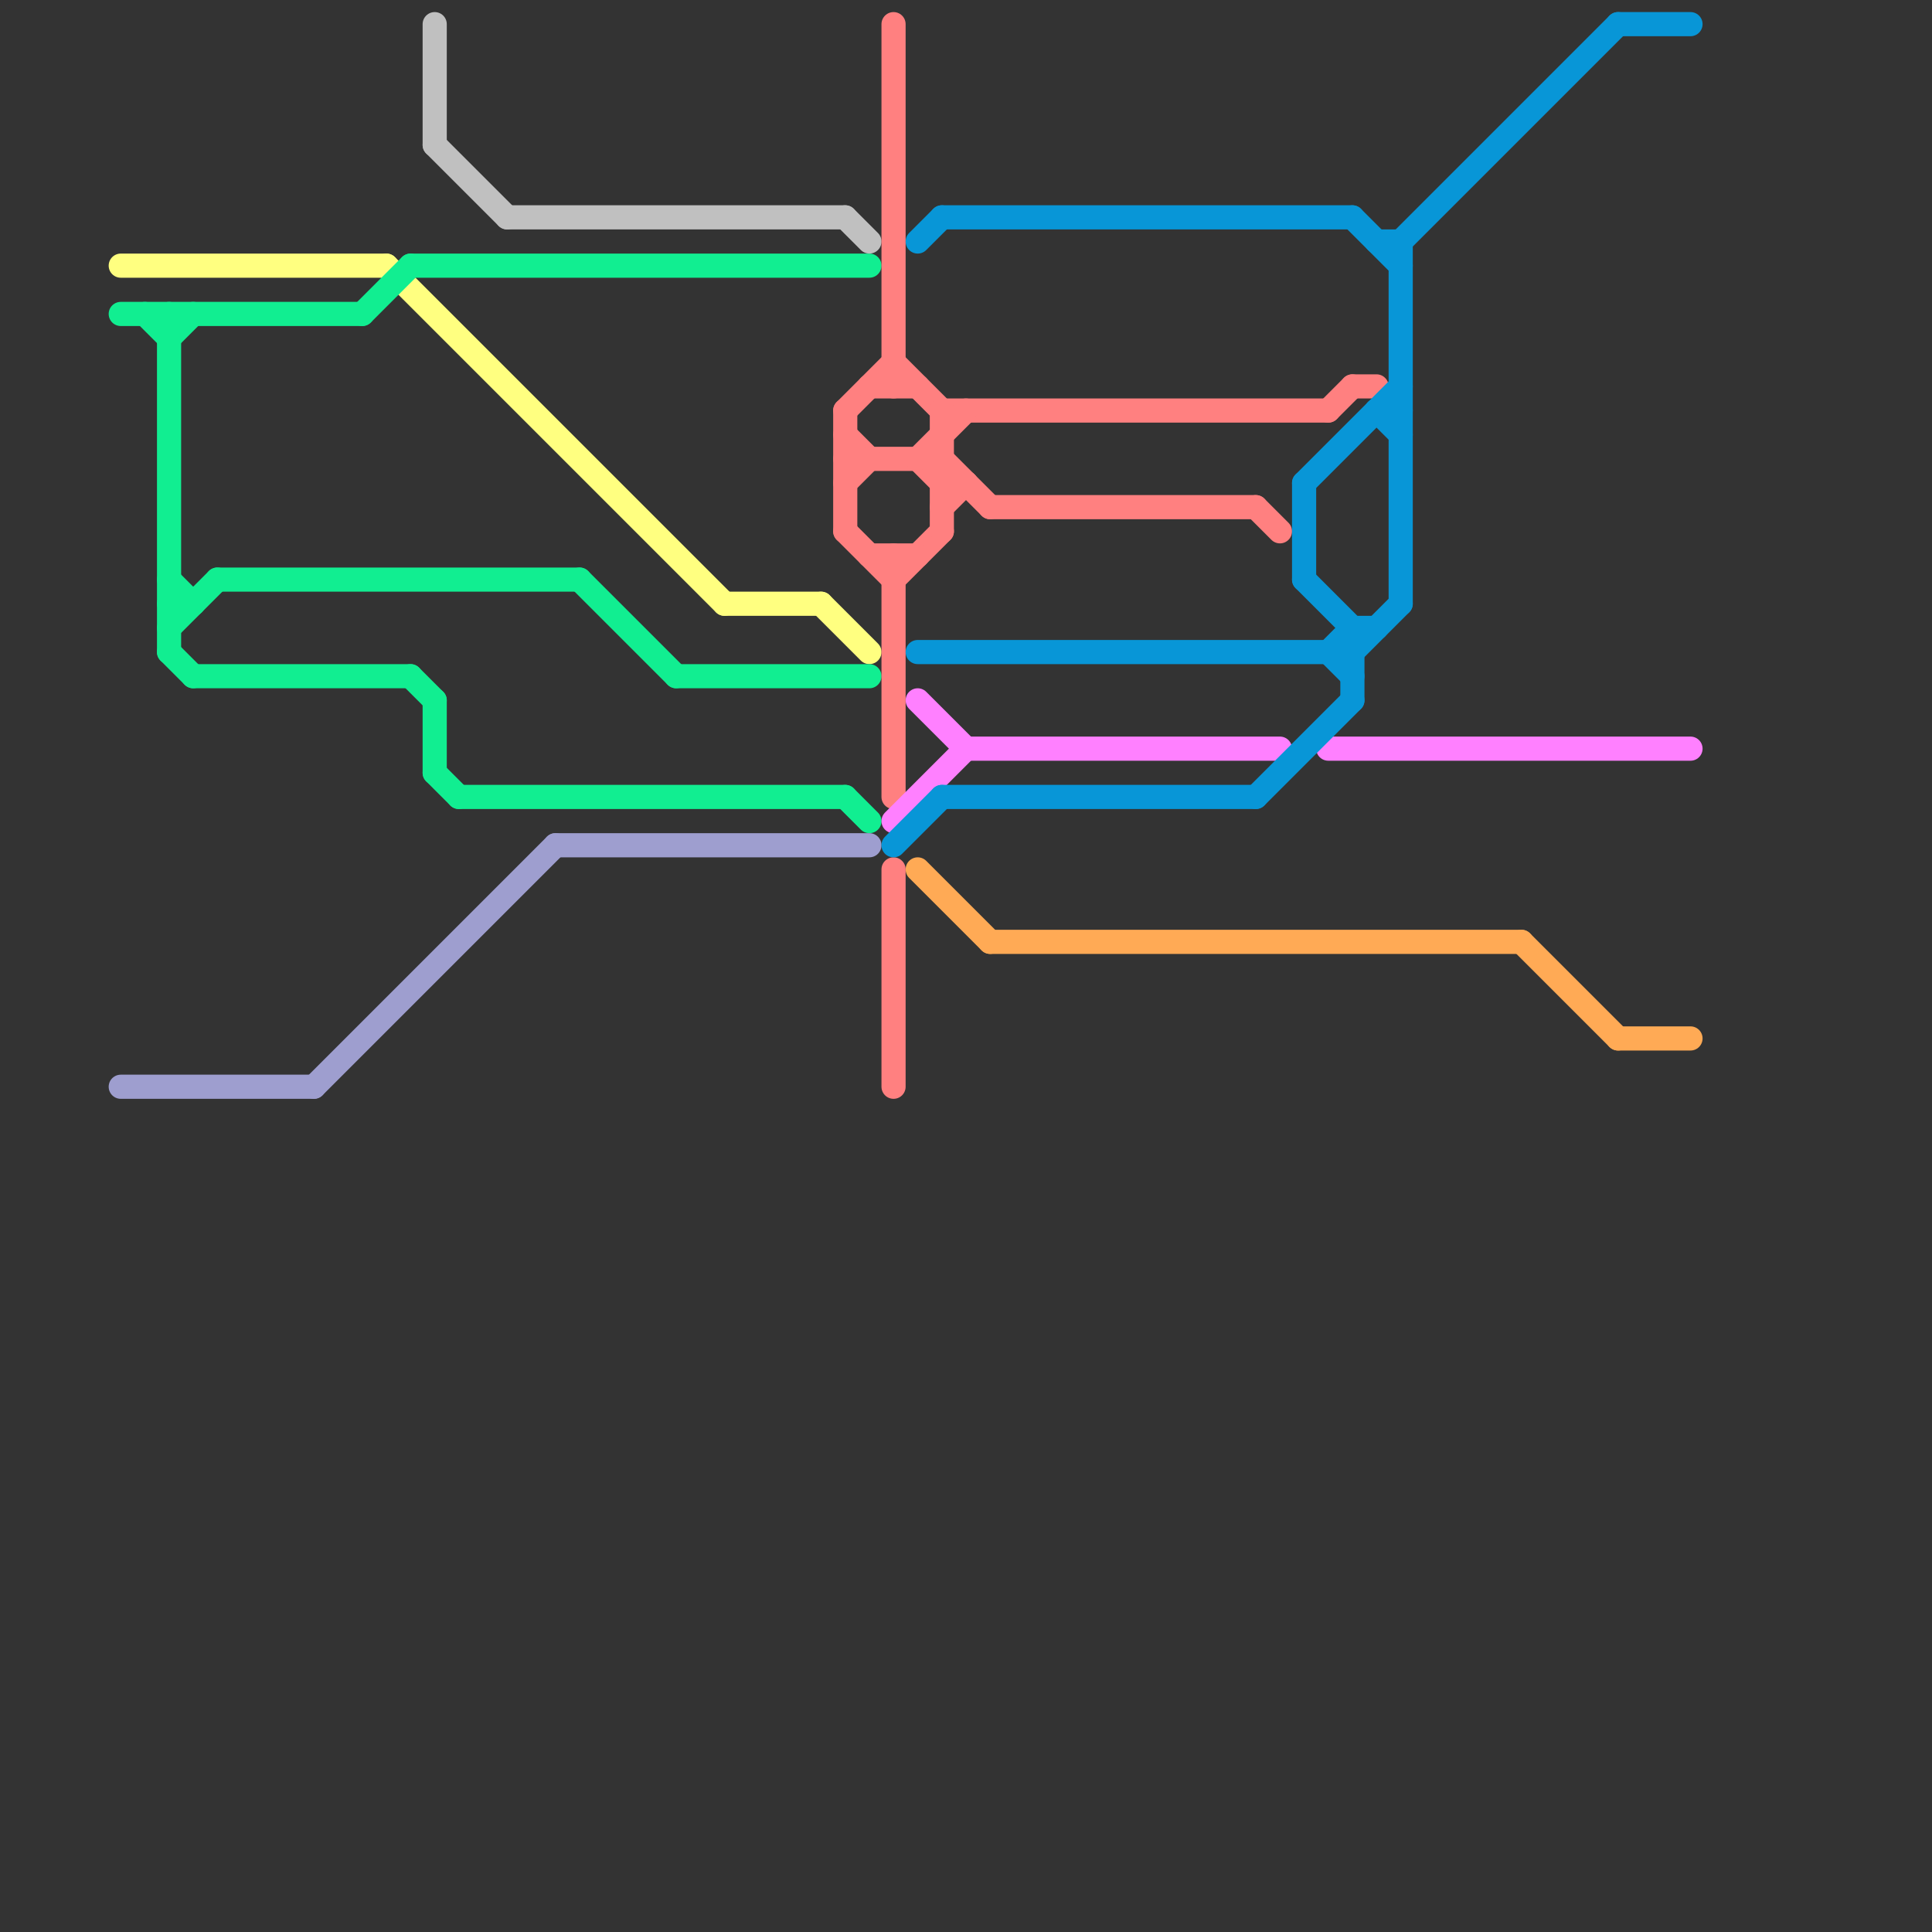 
<svg version="1.1" xmlns="http://www.w3.org/2000/svg" viewBox="0 0 80 80">
<rect x="0" y="0" width="80" height="80" fill="#333333" stroke="none"/>
<style>text { font: 1px Helvetica; font-weight: 600; white-space: pre; dominant-baseline: central; } line { stroke-width: 1; fill: none; stroke-linecap: round; stroke-linejoin: round; } .c0 { stroke: #ffff80 } .c1 { stroke: #11ee91 } .c2 { stroke: #9e9ecf } .c3 { stroke: #c0c0c0 } .c4 { stroke: #ff8080 } .c5 { stroke: #ff80ff } .c6 { stroke: #0896d7 } .c7 { stroke: #ffaa55 }</style><defs><g id="wm-xf"><circle r="1.2" fill="#000"/><circle r="0.9" fill="#fff"/><circle r="0.6" fill="#000"/><circle r="0.3" fill="#fff"/></g><g id="wm"><circle r="0.6" fill="#000"/><circle r="0.3" fill="#fff"/></g></defs><line class="c0" x1="5" y1="11" x2="16" y2="11"/><line class="c0" x1="16" y1="11" x2="30" y2="25"/><line class="c0" x1="30" y1="25" x2="34" y2="25"/><line class="c0" x1="34" y1="25" x2="36" y2="27"/><line class="c1" x1="17" y1="28" x2="18" y2="29"/><line class="c1" x1="7" y1="27" x2="8" y2="28"/><line class="c1" x1="6" y1="13" x2="7" y2="14"/><line class="c1" x1="7" y1="13" x2="7" y2="27"/><line class="c1" x1="7" y1="14" x2="8" y2="13"/><line class="c1" x1="9" y1="24" x2="24" y2="24"/><line class="c1" x1="17" y1="11" x2="36" y2="11"/><line class="c1" x1="7" y1="26" x2="9" y2="24"/><line class="c1" x1="7" y1="25" x2="8" y2="25"/><line class="c1" x1="18" y1="29" x2="18" y2="32"/><line class="c1" x1="15" y1="13" x2="17" y2="11"/><line class="c1" x1="18" y1="32" x2="19" y2="33"/><line class="c1" x1="28" y1="28" x2="36" y2="28"/><line class="c1" x1="8" y1="28" x2="17" y2="28"/><line class="c1" x1="35" y1="33" x2="36" y2="34"/><line class="c1" x1="19" y1="33" x2="35" y2="33"/><line class="c1" x1="7" y1="24" x2="8" y2="25"/><line class="c1" x1="24" y1="24" x2="28" y2="28"/><line class="c1" x1="5" y1="13" x2="15" y2="13"/><line class="c2" x1="5" y1="45" x2="13" y2="45"/><line class="c2" x1="23" y1="35" x2="36" y2="35"/><line class="c2" x1="13" y1="45" x2="23" y2="35"/><line class="c3" x1="21" y1="9" x2="35" y2="9"/><line class="c3" x1="18" y1="6" x2="21" y2="9"/><line class="c3" x1="18" y1="1" x2="18" y2="6"/><line class="c3" x1="35" y1="9" x2="36" y2="10"/><line class="c4" x1="37" y1="23" x2="37" y2="33"/><line class="c4" x1="38" y1="19" x2="39" y2="20"/><line class="c4" x1="39" y1="21" x2="40" y2="20"/><line class="c4" x1="56" y1="16" x2="57" y2="16"/><line class="c4" x1="39" y1="19" x2="41" y2="21"/><line class="c4" x1="35" y1="17" x2="35" y2="22"/><line class="c4" x1="35" y1="18" x2="36" y2="19"/><line class="c4" x1="52" y1="21" x2="53" y2="22"/><line class="c4" x1="39" y1="17" x2="55" y2="17"/><line class="c4" x1="37" y1="24" x2="39" y2="22"/><line class="c4" x1="55" y1="17" x2="56" y2="16"/><line class="c4" x1="35" y1="17" x2="37" y2="15"/><line class="c4" x1="35" y1="19" x2="39" y2="19"/><line class="c4" x1="38" y1="19" x2="40" y2="17"/><line class="c4" x1="35" y1="20" x2="36" y2="19"/><line class="c4" x1="41" y1="21" x2="52" y2="21"/><line class="c4" x1="36" y1="23" x2="38" y2="23"/><line class="c4" x1="36" y1="16" x2="38" y2="16"/><line class="c4" x1="37" y1="15" x2="39" y2="17"/><line class="c4" x1="37" y1="1" x2="37" y2="16"/><line class="c4" x1="39" y1="20" x2="40" y2="20"/><line class="c4" x1="35" y1="22" x2="37" y2="24"/><line class="c4" x1="39" y1="17" x2="39" y2="22"/><line class="c4" x1="37" y1="36" x2="37" y2="45"/><line class="c5" x1="37" y1="34" x2="40" y2="31"/><line class="c5" x1="55" y1="31" x2="70" y2="31"/><line class="c5" x1="40" y1="31" x2="53" y2="31"/><line class="c5" x1="38" y1="29" x2="40" y2="31"/><line class="c6" x1="67" y1="1" x2="70" y2="1"/><line class="c6" x1="54" y1="20" x2="58" y2="16"/><line class="c6" x1="56" y1="9" x2="58" y2="11"/><line class="c6" x1="56" y1="26" x2="57" y2="26"/><line class="c6" x1="38" y1="27" x2="56" y2="27"/><line class="c6" x1="52" y1="33" x2="56" y2="29"/><line class="c6" x1="58" y1="10" x2="67" y2="1"/><line class="c6" x1="39" y1="33" x2="52" y2="33"/><line class="c6" x1="39" y1="9" x2="56" y2="9"/><line class="c6" x1="55" y1="27" x2="56" y2="28"/><line class="c6" x1="54" y1="20" x2="54" y2="24"/><line class="c6" x1="58" y1="10" x2="58" y2="25"/><line class="c6" x1="54" y1="24" x2="56" y2="26"/><line class="c6" x1="38" y1="10" x2="39" y2="9"/><line class="c6" x1="57" y1="17" x2="58" y2="18"/><line class="c6" x1="56" y1="27" x2="58" y2="25"/><line class="c6" x1="57" y1="17" x2="58" y2="17"/><line class="c6" x1="56" y1="26" x2="56" y2="29"/><line class="c6" x1="37" y1="35" x2="39" y2="33"/><line class="c6" x1="57" y1="10" x2="58" y2="10"/><line class="c6" x1="55" y1="27" x2="56" y2="26"/><line class="c7" x1="67" y1="43" x2="70" y2="43"/><line class="c7" x1="63" y1="39" x2="67" y2="43"/><line class="c7" x1="38" y1="36" x2="41" y2="39"/><line class="c7" x1="41" y1="39" x2="63" y2="39"/>
</svg>
